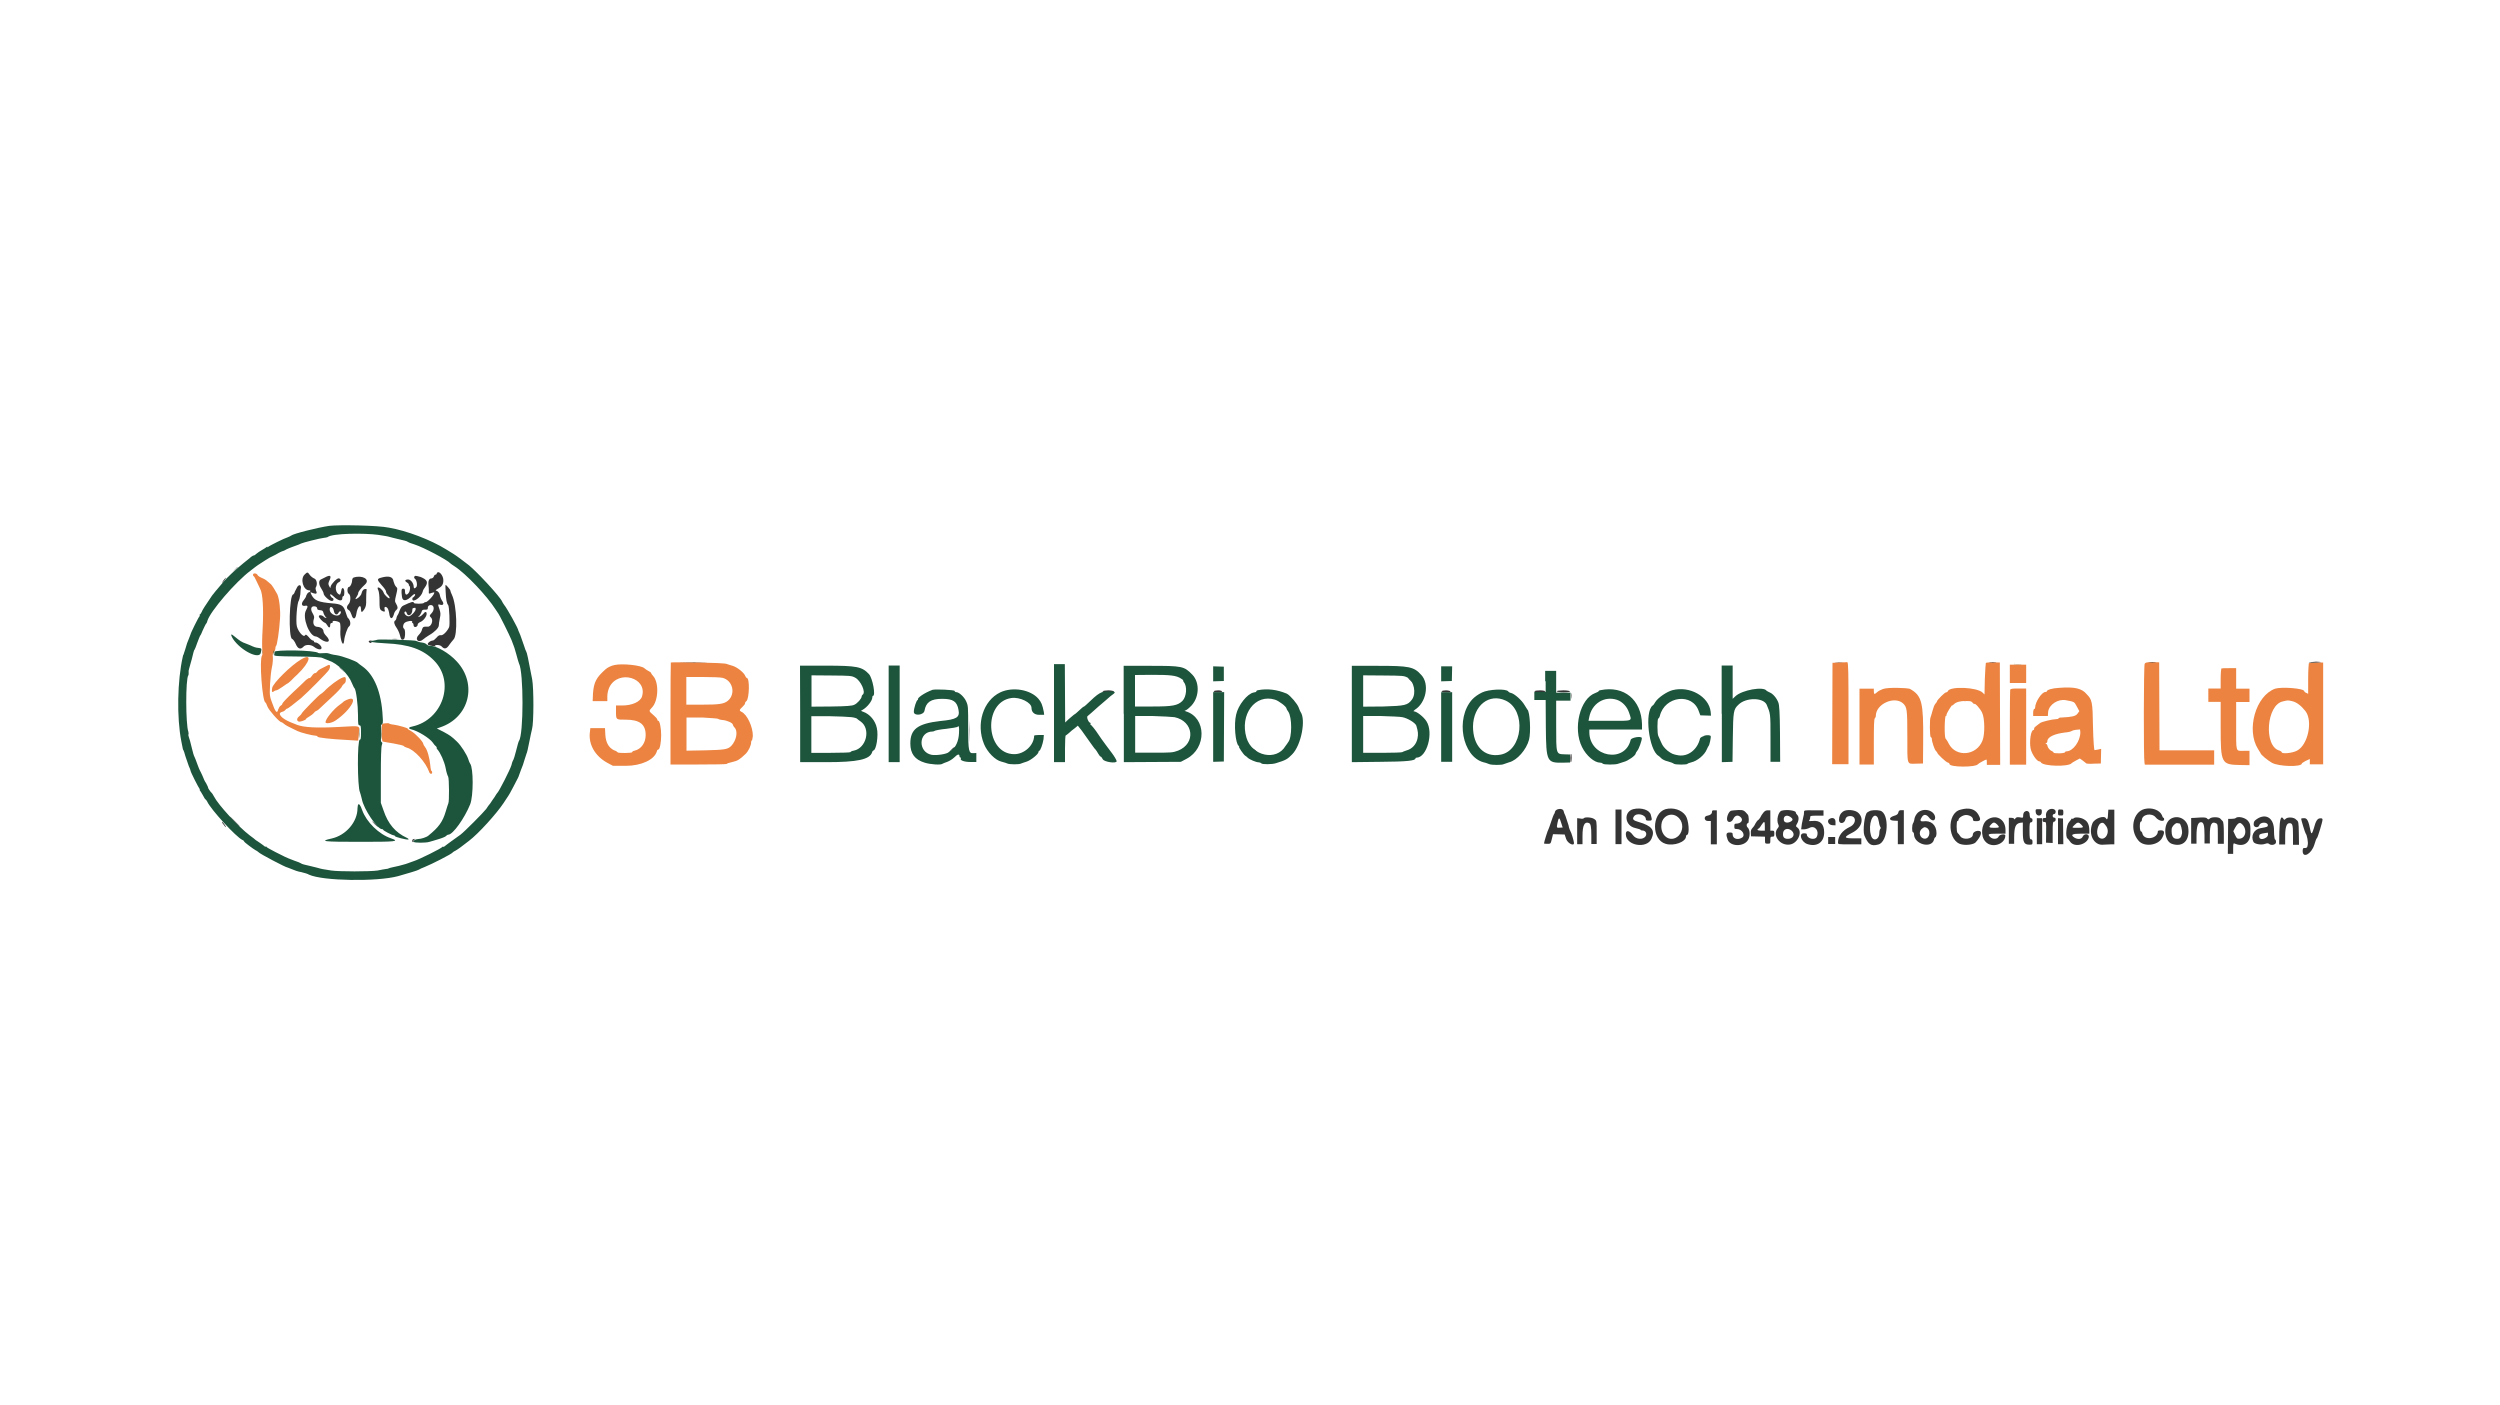 <?xml version="1.0" encoding="utf-8"?>
<!-- Generator: Adobe Illustrator 25.2.3, SVG Export Plug-In . SVG Version: 6.00 Build 0)  -->
<svg version="1.1" id="Layer_1" xmlns="http://www.w3.org/2000/svg" xmlns:xlink="http://www.w3.org/1999/xlink" x="0px" y="0px"
	 viewBox="0 0 1500 843" style="enable-background:new 0 0 1500 843;" xml:space="preserve">
<style type="text/css">
	.st0{fill-rule:evenodd;clip-rule:evenodd;fill:#EC8340;}
	.st1{fill-rule:evenodd;clip-rule:evenodd;fill:#343434;}
	.st2{fill-rule:evenodd;clip-rule:evenodd;fill:#1C543C;}
	.st3{fill-rule:evenodd;clip-rule:evenodd;fill:#24543C;}
	.st4{fill-rule:evenodd;clip-rule:evenodd;fill:#846C3C;}
</style>
<g id="svgg">
	<path id="path0" class="st0" d="M151.8,344.8c0,0.4,0.1,0.9,0.4,0.9c0.2,0,1.1,1.5,1.8,3.2c0.9,1.7,1.7,3.7,2.1,4.4
		c1.6,2.8,2.1,12.2,1.5,23.7c-0.4,5.9-0.4,11.7-0.2,13.1c0.2,1.6,0.1,2.7-0.2,3.3c-1.7,2,0.2,28.1,2.1,28.1c0.1,0,0.7,1,1.1,2.3
		c0.7,2.1,7.2,9.5,8.4,9.5c0.2,0,1,0.4,1.6,1c1,0.9,2.8,1.8,8,4.3c2,1,9.3,2.8,10.9,2.8c0.6,0,1.2,0.2,1.2,0.6c0.1,0.6,8,1.5,18,2
		l6.4,0.4l0.4-4.2c0.4-5.3,1.8-4.7-12.4-4c-13,0.7-20.6,0.2-24.4-1.2c-1-0.4-2.9-1.2-4.3-1.7c-5.5-2.3-8.1-5.4-4.9-6.2
		c1-0.2,1.8-0.9,2-1.2s0.6-0.7,0.9-0.7c0.6,0,3.8-2.6,8.3-6.2c3.8-3.3,16-15.5,16.9-17.1c1.1-2,0.7-3.5-0.6-2.8
		c-4.3,2.1-5.9,2.9-6.4,3.8c-0.4,0.6-1,1-1.5,1c-0.4,0-1.2,0.7-1.8,1.7c-0.7,0.9-1.2,1.5-1.5,1.2c-0.1-0.1-1,0.4-2,1.2
		c-0.9,0.9-4.4,4.3-8,7.6c-3.5,3.3-6.2,6.2-6.2,6.6s-0.4,0.9-1,1.2s-1.1,1.5-1.5,2.3c-0.6,2.8-1.7,1.6-3.7-4.2
		c-0.4-1.2-0.9-2.4-0.9-2.6c0-0.1-0.1-0.6-0.2-1c-0.6-1.5,0.1-13,1-17.3c0.6-2.4,0.7-5.3,0.6-6.4c-0.2-1.6-0.1-2.4,0.6-2.9
		c0.4-0.4,0.9-1.5,0.9-2.1c0-0.7,0.2-1.5,0.4-1.6c0.6-0.1,2-9.3,2.4-16.3c0.4-5-0.4-12-1.6-14.7c-0.9-1.8-3.2-5.5-3.8-6
		c-0.2-0.1-1.1-1-2-1.7c-0.7-0.7-2.1-1.6-3.2-2c-1-0.4-2.1-1-2.6-1.5C154,343.6,151.8,343.8,151.8,344.8 M180.6,395.7
		c-5.9,3.4-16.9,14.3-17.3,17.1c-0.4,2.3,0,2.9,1,2c0.2-0.2,1-0.6,1.5-0.6c0.5,0,2.1-1,3.7-2.1c1.6-1.1,2.9-2.1,3.2-2.1
		c0.1,0,1.1-0.9,2-1.7c0.9-1,2.6-2.6,3.8-3.7C186.2,397.2,187.6,391.4,180.6,395.7 M402.5,397.5c-0.1,0.1-0.2,14-0.2,30.7v30.5h16.9
		c9.3,0,16.9-0.1,16.9-0.4c0-0.2,1.5-0.7,3.3-1.1c3.3-0.7,4.5-1.6,8-4.9c1.7-1.7,3.3-5,3.3-7.1c0-0.4,0.1-0.9,0.4-0.9
		c0.2,0,0.4-1.2,0.6-2.7c0.1-5.4-3.5-13.2-7-14.6c-1.2-0.6-1.1-1.2,0.7-2.8c0.9-0.9,1.6-1.7,1.6-2.1s0.2-1,0.9-1.5
		c1.7-1.7,2-13.8,0.2-13.8c-0.2,0-0.6-0.6-0.9-1.1c-0.6-2-4.9-5.4-7.6-6.2c-1.5-0.4-2.9-0.9-3.5-1.1
		C434.8,397.5,403,397.2,402.5,397.5 M1103.5,397.5l-4,0.2l-0.1,30.4l-0.1,30.4h4.9h4.9V428c0-24-0.1-30.5-0.7-30.7
		C1107.7,397.4,1105.5,397.4,1103.5,397.5 M1191.5,397.8c-0.1,0.2-0.4,4.7-0.6,9.7l-0.2,9.2l-1.1-1.1c-3.3-3.3-19.7-4-20.9-0.9
		c-0.1,0.4-0.6,0.7-1,0.7c-0.9,0-5.5,4.7-5.5,5.4c0,0.2-0.4,0.9-1,1.5c-0.6,0.6-1.2,2.4-1.7,4.2c-0.4,1.7-1,3.4-1.1,3.7
		c-0.7,0.7-0.6,12.1,0.1,12.1c0.2,0,0.6,0.4,0.6,1c0,1.7,1.6,6.4,2.4,7.2c0.4,0.4,0.9,1,0.9,1.2c0,0.7,5,5.4,6.2,5.8
		c0.7,0.1,1.1,0.6,1.1,0.9c0,2,15.7,2.1,17.1,0.1c0.2-0.4,4.5-2.8,5.1-2.8c0.1,0,0.2,0.7,0.2,1.6v1.6h4h4l-0.1-30.7l-0.1-30.7
		l-4-0.1C1193.7,397.4,1191.6,397.5,1191.5,397.8 M1286.8,398.3c-0.6,1-0.7,57.4-0.1,59.4l0.2,1.1h20.8h20.8v-4.3v-4.3h-16.4h-16.4
		l-0.1-26.4l-0.1-26.4l-4.3-0.1C1288,397.3,1287.2,397.5,1286.8,398.3 M1385.3,398c-0.1,0.1-0.4,4.4-0.4,9.4v8.9l-1.2-0.6
		c-0.7-0.2-1.2-0.9-1.2-1c0-1.7-13.5-2.7-17.4-1.5c-11.7,4.2-17.5,24.7-10.3,36.2c0.7,1.1,1.5,2.3,1.5,2.4c0,0.9,4.4,4.5,6.9,5.9
		c4.2,2.3,17.9,2.6,17.9,0.4c0-0.2,1.1-0.9,2.4-1.6l2.4-1.1v1.6v1.6h4h4v-30.5v-30.6h-4C1387.5,397.5,1385.6,397.7,1385.3,398
		 M368.8,399c-2.1,0.4-4.3,1.5-5.5,2.6c-5.5,4.9-7,7.7-7.5,14.4l-0.2,4.7h4.4h4.4v-2.8c0-1.8,0.4-3.7,1.2-5.5
		c5.3-10.9,23.1-5.8,19.6,5.5c-1,3.2-6,5.4-11.9,5.4h-3.7v3.4c0,5.3-0.1,5.1,5.8,5.1c8.3,0,12,2.7,12,9.2c0,4.7-2.6,8.4-6.6,9.4
		c-0.9,0.1-1.5,0.6-1.5,0.9c0,0.6-8.4,0.7-8.7,0.1c-0.1-0.2-1-0.9-2.1-1.2c-3.2-1.5-5-4.5-5.3-9.3l-0.2-4h-4.4h-4.4l-0.2,1.8
		c-1.2,7.6,2.8,14.8,10.4,19l3.4,1.8h7.6c9.4,0,17.3-3.7,18.7-8.7c0.1-0.7,0.6-1.1,0.9-1.1c0.9,0,1.7-4.4,1.7-8.6s-0.9-8.6-1.7-8.6
		c-0.2,0-0.6-0.2-0.6-0.7s-1.1-1.7-2.4-2.8c-2.8-2.4-2.8-2.4-0.9-4.4c4-4,4.4-15.2,0.7-19.1c-0.7-0.7-1.2-1.6-1.2-1.8
		s-0.7-0.7-1.5-1.1c-0.9-0.4-1.8-1.1-2.4-1.6C384.8,399.1,373.3,398,368.8,399 M1205.9,404.3v5.5h4.9h4.9v-5.5v-5.5h-4.9h-4.9V404.3
		 M1332.8,401.1c-0.1,0.1-0.4,2.9-0.4,6.1v5.9h-3.7h-3.7v4v4h3.7h3.7v15.5c0,21.2,0.4,22.2,11.4,22.4l5.9,0.1v-4.3v-4.3h-3.7
		c-4.7,0-4.3,1.1-4.3-15.5v-13.8h4h4v-4v-4h-4h-4v-6.1v-6.2h-4.2C1335,400.8,1333.1,401,1332.8,401.1 M205.2,406.7
		c-2.4,1-7.5,4.7-10.6,8c-1,1-2,1.7-2.1,1.7c-0.6,0-11.5,11.1-11.5,11.7c0,0.2-0.6,1-1.5,1.7c-1.6,1.2-1.6,2.8-0.1,3.2
		c1,0.1,4.2-1,4.2-1.6c0-0.2,0.9-0.9,2-1.5c1.1-0.6,2.3-1.6,2.7-2.1c0.4-0.6,1-1.1,1.2-1.1s1.5-0.7,2.3-1.6c0.9-0.9,4.3-4,7.5-7
		c3.2-2.9,5.8-5.8,5.8-6.1s0.6-1,1.2-1.6c1-0.6,1.2-1.5,1.2-2.4C207.6,406.1,207,405.9,205.2,406.7 M433.5,406.7
		c6.1,1.5,8.1,9.5,3.3,13.7c-2.4,2-5.3,2.4-15.7,2.4h-9.3v-8.3v-8.3h9.8C427.2,406.2,432.4,406.4,433.5,406.7 M1235.6,412.7
		c-4.2,0.2-7.5,1.2-7.5,2.1c0,0.2-0.4,0.4-0.9,0.4c-2.1,0-6.1,6-6.1,9.3c0,0.4-0.2,0.9-0.6,0.9c-0.2,0-0.6,1-0.6,2.1v2.1h4.4h4.4
		l0.2-2.6c0.6-4.3,5.9-7.7,10.5-6.9c5.4,1,5.1,0.9,6.7,3.8l1.5,2.8l-1.1,1.5c-1.1,1.5-3.2,2-9.4,2.3c-1.1,0-2,0.2-2,0.6
		c0,0.2-0.6,0.4-1.5,0.4c-2.1,0-8.7,1.6-9.5,2.3c-0.4,0.2-1.2,1-2.1,1.6c-0.9,0.6-1.5,1.2-1.5,1.7c0,0.4-0.1,0.9-0.4,0.9
		c-1.6,0-2.6,7-1.7,11.3c0.6,2.9,3.7,7.5,5.1,7.5c0.4,0,0.9,0.2,1.1,0.7c1.5,2.3,16.6,2.7,18.4,0.4c0.1-0.1,1.2-0.9,2.6-1.6l2.3-1.2
		l1.7,1.2c1,0.7,1.8,1.5,2.1,1.7c0.1,0.2,2.3,0.4,4.5,0.2l4.3-0.1l0.1-4.4l0.1-4.4l-1.7,0.4c-1,0.1-2,0.4-2.3,0.4
		c-0.2,0-0.7-5-0.9-13.8c-0.2-15.5-0.6-16.5-3.8-19.8C1249.1,413,1244.7,412,1235.6,412.7 M1129.8,413.4c-1.2,0.4-2.7,1.2-3.4,1.8
		c-1.7,1.6-2.1,1.5-2.1-0.4v-1.6h-4.3h-4.3v22.9v22.6h4.3h4.3V445c0-8.6,0.1-13.8,0.6-14c0.2-0.1,0.6-0.9,0.6-1.5
		c0-7.1,11.1-12.1,16.3-7.5c2.4,2.3,2.6,3.5,2.6,19.7c0,17.9-0.4,16.6,5.1,16.5l4.3-0.1l0.1-13.5c0.2-23.3-0.7-27.2-8-31.3
		C1143.9,412.7,1132.8,412.3,1129.8,413.4 M1206.1,413.9c-0.1,0.4-0.2,10.6-0.2,22.9v22h4.9h4.9V436v-22.9h-4.5
		C1207.5,413.1,1206.4,413.2,1206.1,413.9 M208.1,419.9c-1,0.4-2,1-2.1,1.2s-1.1,1-2.1,1.7c-3.7,2.6-8.6,8.6-8.6,10.5
		c0,1.2,3.8,0.6,6.2-1.1C210.8,425.8,215.7,416.6,208.1,419.9 M1181.8,420.7c0.6,0,1.5,0.4,1.8,1c0.6,0.6,1,0.9,1,0.7
		c0.2-0.9,3.7,2.9,4.7,5.3c1.6,3.3,1.7,13,0.2,16.6c-3.5,9.2-16,10.3-20.3,1.8c-0.7-1.5-1.6-2.7-1.8-2.9c-0.9-0.6-0.7-13.5,0.1-13.7
		c0.4-0.1,0.6-0.4,0.4-0.6c-0.1-0.2,0.6-1.7,1.6-3.3s1.8-2.7,1.8-2.4s0.4-0.1,1.1-0.7c1.1-1.2,4.2-2.1,6.7-1.8
		C1180.1,420.5,1181.2,420.7,1181.8,420.7 M1375.3,420.7c2.7,0.6,5.4,2.7,8,6c4.5,5.9,1.5,20.3-5.1,23.7c-2.8,1.5-9.2,2.1-9.2,0.9
		c0-0.2-0.6-0.7-1.2-0.9c-9.8-2.4-8-27.8,2.1-29.6C1372.7,420.1,1372.7,420.1,1375.3,420.7 M430.9,431.3c0.1,0.2,1.2,0.6,2.6,0.7
		c2.7,0.2,6.2,1.8,6.2,2.8c0,0.2,0.4,1.1,1.1,1.8c2.1,2.3,1,7.7-2,10.9c-2.1,2.1-3.8,2.4-15.5,2.7l-11.4,0.2v-9.7v-10.2h9.4
		C426.4,430.8,430.7,431.1,430.9,431.3 M229.4,434.4c-0.7,0.7-0.4,10.4,0.2,10.5c0.4,0.1,3.3,0.7,6.6,1.2c3.3,0.6,6,1.2,6.1,1.6
		c0.1,0.2,1,0.7,1.8,0.9c4.5,1.1,11.4,8.7,13.5,14.8c0.4,1.1,1.7,1.2,1.7,0.1c0-0.4-0.1-0.9-0.4-0.9c-0.2,0-0.6-1.6-0.7-3.3
		c-0.4-4.4-1.8-9.5-3.2-11.1c-0.6-0.7-1-1.6-1-1.8c0-1.2-4.5-6.1-7.1-7.6c-1.5-0.9-2.6-1.5-2.3-1.6c1.1-0.1-5.8-2.1-8.3-2.4
		c-1.6-0.1-2.9-0.6-3.2-0.9C233.2,433.9,229.8,433.9,229.4,434.4 M1248.2,439.4c0,5.3-4.4,11.4-8.3,11.4c-0.4,0-0.9,0.2-0.9,0.6
		c0,0.2-1.6,0.6-3.4,0.6s-3.4-0.1-3.4-0.4c0-0.2-0.7-0.9-1.6-1.2c-0.9-0.6-1.7-1.6-2-2.4c-0.1-0.9-0.6-1.7-1-1.8
		c-0.4-0.2-0.4-0.4,0.1-0.4c0.4,0,0.7-0.4,0.7-1c0-2.6,4.2-4.5,10.6-5.3c1.8-0.1,3.7-0.6,4-0.9c0.2-0.2,1.5-0.6,2.4-0.7
		c1-0.1,2-0.2,2.3-0.2C1248,437.3,1248.2,438.2,1248.2,439.4"/>
	<path id="path1" class="st1" d="M192.6,321.9c-0.6,0.4-0.4,0.4,0.9,0.1c2-0.4,2.4-0.7,1-0.7C193.8,321.4,193.1,321.7,192.6,321.9
		 M140.8,341.9l-1.6,1.7l1.7-1.6c1-0.9,1.7-1.7,1.7-1.7C142.6,339.9,142.3,340.4,140.8,341.9 M182.7,344.8c-2.7,2.7-0.7,9.4,2.8,9.4
		c1.1,0,0.9,0.9-0.2,1.2c-0.6,0.1-1.1,1-1.5,1.8c-0.1,0.9-0.9,2.1-1.5,2.8c-1.7,2-1.5,3.8,0.6,3.5c1.8-0.4,2.1,0.2,0.7,2.7
		c-2.4,4.2,2,15.7,6,15.7c0.4,0,1.7,0.7,2.8,1.6c4.2,2.9,6.7,1.5,3.3-2c-0.9-0.9-1.6-2.1-1.6-2.6c0-1.5-1.6-2.7-3.7-2.8
		s-2.9-2.1-2.1-4.7c0.4-1.1,0.2-1.8-0.7-3.4c-1.6-2.6-0.9-4.5,1.2-4.2c0.9,0.1,1.5,0.6,1.5,1.2c0,0.7,0.4,1,1.7,1.1
		c1.5,0.1,1.8,0.4,2.1,1.7c0.2,0.9,0.9,1.8,1.2,2.3c0.6,0.4,0.7,0.7,0.4,0.7s-1-0.2-1.6-0.9c-1.2-1-2.8-1-2.8-0.1s2.4,3.4,3.5,3.8
		c0.6,0.1,1.1,0.9,1.5,1.5c0.9,1.7,1.8,1.8,1.8,0.2c0-0.9,0.2-1.5,0.9-1.5c0.4,0,0.7-0.2,0.6-0.7c-0.4-1.1,3.8-0.4,4.4,0.7
		c0.2,0.6,0.4,2.8,0.2,5.1c-0.2,5,1.8,10.2,2.3,5.5c0.2-2.8,2-7.8,2.8-8.4c1.5-1,1-4-0.7-5.4c-0.1-0.1-0.7-1.7-1.2-3.3
		c-1.2-4-2.6-4.9-8.3-5.3c-8-0.7-10.4-1.7-12.1-4.9c-1-2-1-2,0.9-1.2c2,0.7,2.6,0.2,1.7-1.5c-0.2-0.7-0.4-1.6-0.1-2
		c1.1-1.7,0.6-4.7-0.9-5.3c-0.7-0.2-2-1.2-2.7-2.1C184.6,343.1,184.4,343.1,182.7,344.8 M262,344.2c-0.1,0.4-0.4,0.7-0.7,0.6
		c-0.2-0.1-0.7,0.2-1,1.1c-0.2,0.7-1,1.2-1.7,1.2c-1.2,0-1.8,1.7-1.5,4.2c0.2,1.1,0.2,2.6,0.2,3.4c-0.1,1.7-0.1,1.7,1.8,1
		c0.7-0.2,1.5-0.4,1.5-0.2c0,1.5-4.3,6-5.3,5.8c-0.2-0.1-0.7,0.1-0.9,0.4c-0.4,0.7-6.1,0.7-6.1,0c0-1-1.7-0.6-6.4,1.7
		c-0.9,0.4-1.6,1.6-2.1,2.9c-0.4,1.2-1,2.6-1.2,2.7c-0.1,0.1-0.6,1-0.7,1.7c-0.1,0.9-0.6,1.6-0.9,1.7c-0.9,0.6-0.4,2.4,0.9,4.2
		c0.7,1,1.6,2.8,2,4.3c0.7,2.8,1,3.3,2.3,2.7c1-0.4,1.2-5.9,0.2-6.4c-0.9-0.6-0.6-2.7,0.4-3.5c1.2-1.1,5-1.6,4.5-0.6
		c-0.1,0.4,0,0.7,0.2,0.7c0.2,0,0.6,0.4,0.6,1s0.2,1.1,0.4,1.2c0.9,0.6,2.1-0.2,2.1-1.2c0-0.6,0.7-1.2,1.6-1.6
		c1.8-0.7,3.8-3.3,3.8-4.9c0-1.5-1-1.5-2.1,0.1c-0.6,0.7-1.6,1.5-2.3,1.6c-1.1,0.2-1.1,0.2-0.2-0.4c0.6-0.4,1.1-1.5,1.5-2.3
		c0.2-1.2,0.7-1.6,2.1-1.5c1.5,0,1.7-0.1,1.7-1.1c0-0.9,0.4-1.2,1.1-1.6c2.7-0.7,3.3,2.7,1,5c-1.2,1.2-1.2,1.5-0.2,2.4
		c1.7,1.7,0.1,5.8-2.1,5.5c-2.4-0.1-2.8,0.1-3.3,1.7c-0.1,1-1.1,2.4-2,3.3c-2.6,2.6-0.1,5.1,2.6,2.7c0.6-0.6,2.3-1.7,3.7-2.6
		c3.2-1.8,5.8-4.4,5.8-5.9c0-0.6,0.2-2.4,0.6-4.2c0.6-2.6,0.4-3.4-0.2-5.4c-1.1-3.2-1.1-3.2,0.7-2.7c1.8,0.4,2.1-0.9,0.7-2.7
		c-0.4-0.6-1-2-1.2-3.2c-0.2-1.2-1-2.1-1.7-2.4c-1.1-0.4-1.1-0.4,0.1-1.1c2.8-1.5,3.7-2.7,3.7-5.3
		C266.1,345.2,262.9,341.6,262,344.2 M194.9,346.5c-0.9,0.4-2,1-2.4,1.2c-1.5,0.7-1.2,3.2,0.2,5.3c0.7,1.1,1.5,2.6,1.5,3.2
		c0,1.2,3.4,4.4,4.9,4.4c0.6,0,1-0.4,1-0.9c0-0.4-0.2-0.9-0.6-0.9c-0.2,0-0.7-0.4-1.1-1.1c-0.9-1.5,0.1-1.5,1.7,0.1
		c2.7,2.7,5.3,3.3,5.3,1.1c0-0.7,0.2-1.2,0.6-1.2s0.6-1.1,0.6-2.4c0-2.7-1.5-3.4-1.8-1c-0.6,2.8-0.7,2.8-1.8,2.1c-2.1-1.5-2-6,0.2-7
		c1.5-0.7,1.5-2.1,0.1-2.4c-1.1-0.2-4.5,3.3-4.9,4.9c-0.1,1.2-0.2,1.1-0.9-0.2c-0.6-1.2-0.6-1.7,0.1-3.3
		C199.1,345.3,198.2,344.7,194.9,346.5 M248.5,346.1c-0.1,0.2,0,0.9,0.4,1.1c1.1,0.7,1.7,4,0.9,5c-0.9,1.1-1.6,1-1.6-0.2
		c0-2-1.7-4.3-3.3-4.3c-2,0-2.3,0.9-0.7,1.8c0.7,0.4,1.2,1.1,1.1,1.2c-0.1,0.2,0,0.6,0.2,0.7c0.9,0.6,0.6,3.3-0.4,4.5
		c-1.2,1.5-2.1,1-2.1-1.1c0-1.2-0.2-1.6-1.1-1.6c-1.1,0-1.2,1.1-0.7,5c0.4,2.8,2.8,2.6,6.2-0.9c1.2-1.2,2.1-1.1,1.5,0.1
		c-0.4,0.6-0.9,1.1-1.1,1.1c-0.2,0-0.4,0.4-0.4,0.9c0,2.7,5.4-1.1,6.2-4.3c0.1-0.9,0.9-2.1,1.5-2.9c2-2.9,1.2-4.4-2.7-6
		C249.2,345.3,249.1,345.3,248.5,346.1 M212.3,346.5c-0.6,0.1-1,0.9-1,1.6c0,1.7-1.1,4-1.8,4c-1.2,0-1.5,3.4-0.1,4.3
		c1.1,0.7,1.1,4.4-0.1,5.9c-1.5,1.6-1.5,2.9,0,3.8c0.6,0.2,1.2,1.6,1.6,2.7c0.9,3.2,2.4,2.9,2.9-0.4c0.6-4.3,2.8-6.6,2.8-2.8
		c0,2.1,0.7,2,2.1-0.2c0.9-1.6,1.1-2.6,1-5.8c0-2.1,0.1-4.4,0.2-5.1c0.2-1,0.2-1.1-0.6-1.1c-1.2,0-2,0.9-2.4,2.7
		c-0.1,0.7-1,1.8-2,2.6c-1.7,1.2-2.1,1-0.9-0.7c0.4-0.6,0.9-1.5,0.9-2c0-1,1.5-2.9,4.3-5.5C222.2,347.5,217.2,344.9,212.3,346.5
		 M228.7,346.6c-2.6,0.7-2.6,1.2,0.2,4.4c1.5,1.6,2.7,3.3,2.7,3.8c0,0.6,0.4,1.5,1.1,2.1c0.6,0.6,1.1,1.5,1.1,1.8
		c0,1.2-3.2-1.6-3.7-3.3c-0.6-1.6-2.8-3.4-3.5-2.8c-0.1,0.1,0,0.9,0.4,1.6c0.4,0.9,0.7,3.2,0.7,6.2c0,4.3,0.1,5.1,1,5.8
		c1.6,1.1,2.6,1,2.1-0.2c-0.4-1.6,0.1-2.3,1.2-1.6c0.7,0.4,1.1,1.5,1.5,3.4c0.4,3.7,1.8,4.2,2.8,0.9c0.2-1.1,1-2.4,1.5-2.7
		c1-0.9,1-1.8-0.1-3.7c-0.9-1.5-0.9-1.7,0-5.4c0.9-3.8,0.9-4-0.1-4.9c-0.6-0.6-1.2-2-1.5-3.2C235.8,346,233.2,345.3,228.7,346.6
		 M134.1,348.2c-0.6,0.9-1,1.6-0.9,1.6s0.9-0.7,1.5-1.6c0.6-0.9,1-1.6,0.9-1.6C135.4,346.6,134.7,347.4,134.1,348.2 M140.8,350.1
		l-2.7,2.8l2.8-2.7c1.6-1.5,2.8-2.7,2.8-2.8C143.6,346.9,143.3,347.4,140.8,350.1 M178.4,352.1c-0.4,0.7-1.1,2-1.5,2.9
		c-0.2,1-0.9,1.7-1,1.7c-2.3,0-2.9,25.6-0.7,26.6c0.6,0.2,1.7,1.7,2.3,3.2c1.2,2.8,2.8,3.4,4.5,1.6c1.2-1.5,4.5-1.5,6.4,0
		c2,1.6,4.2,2,4.5,0.9c0.4-1.1-2.1-3.5-3.5-3.5c-0.6,0-1-0.2-1-0.6c0-0.2-0.2-0.6-0.7-0.6c-0.4,0-1.6-0.9-2.4-2
		c-1.5-1.6-1.8-1.8-2.3-1.1c-0.9,1.5-4.2-2.4-4.9-5.5c-0.7-2.9,0.1-14,1.2-15.3c0.2-0.4,0.7-2.1,0.9-3.8c0.1-1.7,0.2-3.5,0.4-4.2
		C180.5,350.8,179.4,350.7,178.4,352.1 M267.4,355.3c0.2,4.7,0.7,6.9,1.5,7.7c0.7,0.9,1.1,11.7,0.6,13.2c-1,2.4-3.7,5.3-5,4.9
		c-0.7-0.1-1.6,0.2-2.6,1.5c-0.9,0.9-1.7,1.7-2.1,1.7c-1.6,0-4,2-2.9,2.6c1.5,0.7,5.5,1.2,4.4,0.7c-0.6-0.4-0.2-0.6,1.1-0.6
		c1.2,0,2.3,0.4,2.8,1.1c1.5,1.6,2.9,1.1,4.3-1.1c0.7-1,1.8-2.4,2.6-3.3c2.6-2.4,2-20.6-0.9-26.7c-0.6-1.2-1-2.4-1-2.7
		c0-0.6-2.6-3.4-2.8-3.4C267.2,350.9,267.2,352.9,267.4,355.3 M200.3,366.5c0.4,2.4,2,2.9,2.9,1c0.7-1.2,1.7-0.9,1.2,0.4
		c-1.1,2.9-6.6,1-6.6-2.3C197.8,363.3,199.9,364,200.3,366.5 M249.4,365.5c0,1.2-2.8,4.3-4.2,4.3c-1.7,0-3.4-2.3-2.1-2.9
		c0.2-0.1,0.7,0.1,0.9,0.9c0.7,2.6,3.4,1.1,3.4-1.8c0-1,0.2-1.2,1.1-1.2C249.1,364.4,249.4,364.7,249.4,365.5 M235.5,383.5
		c0.9,0.1,2,0.1,2.7,0c0.7-0.1,0-0.2-1.5-0.2C235.3,383.3,234.8,383.5,235.5,383.5 M221.3,384.7c-0.4,0.6,1.1,1.5,1.7,0.9
		c0.1-0.1,0-0.2-0.4-0.4c-0.4,0-0.2-0.2,0.2-0.4c1-0.4,1-0.4-0.1-0.4C222.2,384.2,221.5,384.4,221.3,384.7 M409.8,397.4
		c3.5,0.1,9.4,0.1,12.9,0c3.4-0.1,0.4-0.1-6.6-0.1C408.9,397.3,406,397.4,409.8,397.4 M1101.3,397.4c1.1,0.1,2.8,0.1,4,0
		c1.1-0.1,0.1-0.1-2-0.1S1100.3,397.3,1101.3,397.4 M1193.9,397.4c1,0.1,2.6,0.1,3.4,0c1-0.1,0.1-0.2-1.7-0.2
		C1193.8,397.2,1192.9,397.3,1193.9,397.4 M1289.4,397.4c1,0.1,2.7,0.1,3.7,0c1.1-0.1,0.2-0.2-1.7-0.2
		C1289.4,397.3,1288.5,397.3,1289.4,397.4 M1385.3,397.4c-0.1,0.2,1.1,0.2,2.8,0.2c5.3-0.2,5.9-0.4,1.6-0.6
		C1387.5,397.2,1385.6,397.3,1385.3,397.4 M203.7,400.4c0,0.1,0.9,0.9,1.7,1.7l1.7,1.6l-1.6-1.7C204.3,400.4,203.7,400,203.7,400.4
		 M845.4,407.5c0.4,0.4,1.1,1,1.6,1.5c0.6,0.7,0.7,0.6,0.1-0.4c-0.2-0.6-1-1.2-1.6-1.5C844.6,406.7,844.6,406.8,845.4,407.5
		 M661.5,414.8c-0.1,0.2,1.1,0.6,3.4,0.6c2.4,0,3.7-0.1,3.4-0.6c-0.1-0.2-1.7-0.6-3.4-0.6C663.4,414.3,661.9,414.4,661.5,414.8
		 M728.2,414.8c-0.1,0.2,0.7,0.6,2.4,0.6c1.5,0,2.7-0.2,2.7-0.6c0-0.2-1.1-0.6-2.4-0.6C729.5,414.3,728.4,414.4,728.2,414.8
		 M864.9,414.8c-0.1,0.2,0.9,0.6,2.7,0.6c1.8,0,2.8-0.1,2.7-0.6c-0.1-0.2-1.5-0.6-2.7-0.6S865.2,414.4,864.9,414.8 M920.6,414.8
		c-0.1,0.2,1,0.6,3.2,0.6c2,0,3.5-0.2,3.5-0.6c0-0.2-1.5-0.6-3.2-0.6S921,414.4,920.6,414.8 M934,414.8c0,0.2,1.7,0.6,4,0.6
		s4-0.2,4-0.6c0-0.2-1.7-0.6-4-0.6C935.6,414.3,934,414.4,934,414.8 M942.7,417.7c0,1.5,0.1,2,0.2,1.1c0.1-0.9,0.1-2,0-2.7
		C942.7,415.5,942.7,416.3,942.7,417.7 M313.9,421.5c0,1.7,0.1,2.4,0.2,1.5c0.1-1,0.1-2.4,0-3.3C314,419,313.9,419.7,313.9,421.5
		 M581.6,438c0,6.6,0.1,9.2,0.1,5.8c0.1-3.3,0.1-8.7,0-11.9C581.9,428.7,581.6,431.7,581.6,438 M571,449.6c-1,0.9-1.1,1.1-0.4,0.9
		c1-0.4,2.8-2.3,2.3-2.1C572.7,448.1,571.8,448.7,571,449.6 M751.5,449.3c0.7,0.9,2.7,2.1,2.7,1.8c0-0.1-0.7-0.7-1.7-1.5
		C751.4,448.8,751,448.7,751.5,449.3 M942.2,454.9c0,1.5,0.1,2.6,0.4,2.4c0.2-0.1,0.4-1.2,0.4-2.6c0-1.3-0.1-2.4-0.4-2.4
		C942.4,452.4,942.2,453.5,942.2,454.9 M979.9,485.5c-6,1.7-5,10,1.2,11.3c1.7,0.4,3.3,0.9,3.3,1.1c0,0.2,0.4,0.4,1,0.4
		c2,0,2.9,1.8,2,3.4c-1.6,2.4-5.9,2-7.7-0.7c-2-2.8-4.3-3.2-4.2-0.4c0.1,6.9,12.7,8.9,15.4,2.6c2.3-5.1,0.2-7.7-7.7-10
		c-3.3-0.9-4-1.7-2.8-3.4c1.7-2.4,7.1-1,7.1,1.7c0,0.7,0.4,0.9,1.8,0.9c2,0,2.1-0.2,1.2-3.4C989.9,486,984.8,484.3,979.9,485.5
		 M999.3,485.5c-8.4,2.6-8.4,18.4,0.1,20.8c5,1.5,12.2-1.2,12.2-4.5c0-0.4,0.2-0.7,0.7-0.9c1.6-0.6,0.9-8.9-0.9-11.5
		C1009,485.9,1004,484.3,999.3,485.5 M1176.3,485.8c-8.6,2.1-7.7,19.6,1,20.9c2.9,0.6,6.9-0.1,8-1.2c3.5-3.8,4.4-7,1.7-7
		c-1.8,0-3.3,1-3.3,2.3c0,2.6-5.8,3.4-7.5,1c-0.6-0.9-1.2-1.7-1.7-2.1c-0.7-0.9-0.7-7.1,0-7.1c0.2,0,0.6-0.2,0.6-0.7
		c0-1.2,2.7-2.9,4.5-2.9c2.1,0,4.2,1.2,4.2,2.7c0,0.9,0.4,1,2.1,1c2.6,0,2.8-1.1,0.9-4.3C1184.8,485.3,1181.3,484.4,1176.3,485.8
		 M1286.7,485.4c-7,1.8-9.2,12.7-3.5,19.1c3.3,3.8,11.5,2.8,14-1.6c1.8-3.4,1.6-4.7-0.7-4.7c-1,0-1.8,0.2-1.8,0.6
		c0,4.5-8.3,5.8-9.3,1.2c-0.1-0.7-0.6-1.2-0.9-1.2c-0.2,0-0.6-1.2-0.6-2.9s0.2-2.9,0.6-2.9c0.2,0,0.6-0.4,0.6-0.9
		c0-3.5,6-4.7,8.4-1.6c1.6,2,5,2.8,5,1.1c0-0.4-0.1-0.9-0.4-0.9s-0.7-0.7-1-1.7C1295.7,486,1291.1,484.3,1286.7,485.4 M933,487
		c-0.1,0.9-0.6,1.6-0.7,1.7c-0.1,0.1-0.9,2.1-1.6,4.3c-0.7,2.3-1.5,4.3-1.6,4.5c-0.4,0.4-2.7,7.8-2.7,8.6c0,0.1,0.9,0.2,2,0.2
		c2,0,2,0,2.7-2.9l0.7-2.9l3.5,0.1l3.5,0.1l0.9,2.7c0.9,2.6,4.7,4.5,4.7,2.4c0-1-1.7-6.7-2.1-7c-0.1-0.1-0.9-1.8-1.2-3.7
		c-0.6-1.8-1.5-4.4-1.8-5.5c-0.6-1.1-1.1-2.6-1.2-3.2C937.4,484.7,933.5,485.2,933,487 M969.3,496.1v10.4h1.8h1.8v-10.4v-10.4h-1.8
		h-1.8V496.1 M1221.4,487.2c0.2,2.8,3.7,2.9,3.7,0.1c0-1.8-0.1-1.8-1.8-1.8C1221.4,485.5,1221.3,485.5,1221.4,487.2 M1228.2,486.9
		c-0.6,0.9-0.7,1.8-0.6,2.7c0.2,1.1,0.1,1.2-0.9,1.2c-0.9,0-1.1,0.2-1.1,1.2c0,1,0.2,1.2,1.1,1.2c1,0,1.1,0.2,1,6.2l-0.1,6.2l2,0.1
		l2,0.1v-6.4c0-5.4,0.1-6.4,0.9-6.4c0.4,0,0.9-0.6,0.9-1.2c0-0.9-0.2-1.2-0.9-1.2c-0.4,0-0.9-0.4-0.9-1.1c0-0.6,0.4-1.1,0.9-1.1
		c0.6,0,0.9-0.6,0.9-1.6C1233.1,484.9,1229.5,484.7,1228.2,486.9 M1234.8,487.5c0,1.7,0.1,1.8,1.6,1.8c1.5,0,1.6-0.1,1.6-1.8
		c0-1.7-0.1-1.8-1.6-1.8C1235,485.5,1234.8,485.8,1234.8,487.5 M1264.8,488.6c0,2.7-0.6,3.7-1.2,2.4c-1.2-2-6.9,0.1-8.1,2.9
		c-2.8,6.7,0.9,13.7,6.7,12.9c1.2-0.1,3.4-0.2,4.4-0.2h2v-10.4v-10.4h-1.8h-1.8L1264.8,488.6 M1027.2,487.1c0,1.2-1,2-2.7,2.3
		c-2.4,0.2-2.1,3.2,0.2,3.2h1.8v7v7h1.8h1.8v-10.2v-10.2h-1.6C1027.6,486.1,1027.2,486.3,1027.2,487.1 M1038.8,486.4
		c-1.2,0.2-2.6,2.8-2.6,5c0,2.4,2.7,2.4,3.8-0.1c0.9-2,2.7-2.6,4.3-1.1c2,1.7,0.4,4-2.7,4c-0.9,0-1,0.4-1,1.6c0,1.5,0.1,1.6,1.5,1.6
		c3.3,0,5.5,4,2.9,5.3c-2.6,1.5-5.4,0.4-5.4-2c0-1-0.2-1.2-1.8-1.2c-2.1,0-2.4,1-1.2,4.3c1.5,4.2,9.7,4.4,12.2,0.2
		c1.5-2.3,1.2-6.2-0.2-7.5c-0.9-0.7-0.7-2.6,0.2-2.6c0.7,0,0.6-4.3-0.1-5.1c-2.3-2.7-2.6-2.8-5.5-2.8
		C1041.2,486.1,1039.3,486.3,1038.8,486.4 M1058.1,487.5c-0.6,0.7-1.5,2-1.8,2.8c-0.4,0.7-1.1,1.6-1.5,1.8s-1,1.1-1.6,2.1
		c-0.4,1-1.2,2.1-1.8,2.7c-0.7,0.7-1,1.6-0.9,2.9l0.1,2l4.2,0.1l4.2,0.1v2.1c0,2,0.1,2.1,1.6,2.1c1.6,0,1.6-0.1,1.6-2.1
		c0-2,0.1-2.1,1.2-2.1c1.1,0,1.2-0.2,1.2-1.8s-0.1-1.8-1.2-1.8h-1.2v-6.1v-6.1h-1.5C1059.7,486.1,1058.8,486.6,1058.1,487.5
		 M1069,486.4c-2.1,0.6-3.3,5.8-2,8.3c0.4,0.9,0.4,1.2-0.2,2c-3.8,4.3,1.1,11,7.2,10c4.7-0.7,7.8-7.7,4.4-10.2c-1-0.7-1-0.9-0.1-2.4
		c1.1-2,1.1-4,0.1-5.1c-0.4-0.4-0.9-1-0.9-1.5C1077.6,486.4,1072.4,485.5,1069,486.4 M1082.4,487.5c0,0.7-0.1,1.8-0.4,2.6
		c-0.2,0.7-0.6,2.6-0.9,4.3l-0.4,3.2h1.7c0.9,0,2.4-0.4,3.3-0.9c3.3-1.7,6.1,2,4.3,5.5c-1.1,2.1-5.9,1-5.9-1.5
		c0-0.6-0.6-0.7-1.8-0.7c-3.3,0-1.6,5.1,2,6.4c5.8,2,10.2-1,10.2-6.9c0-5.1-2.4-7.5-7.2-6.9c-1.7,0.1-2.3,0.1-1.8-0.2
		c0.2-0.2,0.6-1.1,0.6-1.8c0-1.1,0.1-1.2,4-1.2h4v-1.6v-1.6h-5.9C1082.4,486.1,1082.4,486.1,1082.4,487.5 M1105.7,487
		c-1.6,1.2-2.3,2.9-2.3,5c0,2.6,3.2,2.3,3.8-0.2c0.2-1.1,0.9-1.8,1.7-2c4.9-1.2,5.5,4.3,0.9,6.4c-4.3,2-7,5.4-7,9.3
		c0,1.1,0.1,1.1,7,1.1h7v-1.8v-1.8h-4.9c-5.5,0-5.8-0.7-0.9-3.2c5.9-2.8,7.7-8.3,4.2-11.9C1113.3,485.8,1107.7,485.4,1105.7,487
		 M1121.5,486.8c-0.6,0.2-1.1,0.7-1.2,0.7c-1.6,1.2-2.7,11-1.7,13.7c2.3,5.5,4,6.7,8.4,5.5c6-1.5,6.9-18.7,1.1-20.3
		C1126,485.9,1122.6,486,1121.5,486.8 M1139,487.5c-0.2,1-1,1.6-2.6,2c-3.2,1-3.2,2.8,0,2.9l2.3,0.1v7v7h1.8h1.8v-10.2v-10.2h-1.6
		C1139.7,486.1,1139.2,486.4,1139,487.5 M1150.7,487.6c-1,1-1.7,2.3-2,3.5c-0.1,1.1-0.6,2.6-0.9,2.9c-0.7,1.2-0.7,5.3,0,5.3
		c0.2,0,0.6,0.6,0.6,1.2c0,6.1,10.5,8.9,12,3.3c0.1-0.7,0.6-1.5,0.9-1.5c0.2,0,0.6-1.1,0.6-2.4c0-4.9-3.3-7.8-8-7.1
		c-1.8,0.2-2.1-0.7-0.7-2.7c1.1-1.7,2.7-1.5,4.2,0.4c1.7,2.3,3.7,2.3,3.7-0.1C1160.7,486.3,1154.4,484.3,1150.7,487.6 M1214.6,487.2
		c-0.4,0.4-0.7,1.2-0.7,2.1c0,1.5-0.1,1.5-2,1.1c-1.6-0.2-2.1-0.1-2.7,0.7c-0.4,0.6-0.7,0.7-0.7,0.2c0-0.2-0.7-0.6-1.6-0.6h-1.6v7.8
		v7.8h1.6h1.6v-4.2c0.1-6.1,0.9-7.8,3.5-8.4l1.7-0.2v5.5c0,6.4,0.7,7.8,4,7.8c1.7,0,1.8-0.1,1.8-1.6c0-1.1-0.2-1.6-0.9-1.6
		c-0.7,0-0.9-0.9-0.9-5.1c0-4.2,0.1-5.1,0.9-5.1c0.6,0,0.9-0.6,0.9-1.2c0-0.9-0.2-1.2-0.7-1.2c-0.6,0-0.9-0.7-1-2
		C1217.9,486.8,1216.1,485.9,1214.6,487.2 M1007.5,491c2.6,2.8,2.4,7.5-0.2,10.3c-5.1,5.1-12.1-0.2-10.2-8
		C998.6,488.6,1004.1,487.2,1007.5,491 M1074.3,490.2c1.6,1.1,1.6,2,0,2.8c-1.8,1-3.8,0.6-4-0.9
		C1069.9,489.6,1072,488.6,1074.3,490.2 M1126.4,490.2c0.4,0.4,0.7,1.8,1,3.2c0.1,1.2,0.6,2.6,0.9,2.9c0.2,0.4,0.2,0.7-0.1,1
		c-0.2,0.1-0.6,1.2-0.6,2.4c0,4.5-4.2,5.5-5.1,1.2C1120.8,494.6,1123.7,486.9,1126.4,490.2 M140.6,492.9c1.6,1.6,2.9,2.9,3.2,2.9
		c0.2,0-1-1.2-2.7-2.9c-1.6-1.6-2.9-2.9-3.2-2.9S139,491.2,140.6,492.9 M950.2,491c-0.1,0.2-1.1,0.4-2.1,0.1l-1.8-0.2v7.8v7.8h1.6
		h1.6v-4.9c0-6.4,1.2-8.8,3.8-7.8c1.1,0.4,1.5,2,1.5,7.6v5h1.6h1.6v-7c0-6.9,0-7-1.5-8C955,490.3,950.7,490.1,950.2,491
		 M1192.3,491.9c-3.5,2.4-4.2,9.8-1,13.1c3.7,4.2,11.9,1.6,11.9-3.7c0-1.2-3.4-0.7-4,0.6c-0.7,1.7-3.5,1.8-5,0.4
		c-1.8-1.8-1.5-2.1,4-2.1h5.1v-2.4C1203.2,491.4,1197.5,488.3,1192.3,491.9 M1244.2,491c-0.1,0.2-0.6,0.4-0.9,0.2
		c-0.2-0.1-0.4-0.1-0.4,0.1c0,0.2-0.7,1.1-1.5,2c-1.6,1.7-2.3,8.8-0.9,9.8c0.2,0.1,1,1,1.5,1.8c2.6,4,10.5,1.8,11.3-2.7
		c0.2-2-2.8-2.3-3.7-0.2c-0.7,1.6-2.9,1.8-4.9,0.6c-2.6-1.7-1.6-2.4,3.8-2.4h5.1v-2c0-3.2-1-5.3-2.9-6.4
		C1248.5,490.3,1244.8,490.1,1244.2,491 M1302.1,491.5c-4.4,3.2-3.7,13.1,1,14.8c6.7,2.3,11-2.1,9.8-10
		C1312,491.2,1306.4,488.6,1302.1,491.5 M1317,490.7l-2.3,0.1v7.7v7.7h1.6h1.6v-4.9c0-5.4,0.9-8,2.7-8c1.6,0,2.1,2,2.1,7.8v5h1.6
		h1.6V501c0-6.4,1.1-8.4,3.8-7c0.9,0.4,1,1.1,1,6.4v5.9h1.8h1.8v-6.4c0-4.4-0.2-6.7-0.7-7.2c-0.4-0.4-1-1.1-1.5-1.6
		c-1-1-5.1-1-6.2,0c-0.7,0.7-0.9,0.7-1.7,0C1323.8,490.4,1322.3,490.3,1317,490.7 M1341.3,490.9c-0.2,0.2-1.2,0.4-2.4,0.4h-2
		l-0.1,10.5l-0.1,10.5h1.6h1.6V509c0-2.8,0.1-3.3,1-2.8c5,2.1,8.9-0.2,9.3-5.4c0.2-5.9,0-6.7-1.8-8.7
		C1346.5,490.4,1342.6,489.6,1341.3,490.9 M1354.3,491.3c-1.8,1.2-2.1,1.7-2.1,3.4c0,1.8,2.8,2.3,3.4,0.4c0.6-2,5.1-2,5.1,0
		c0,1-0.4,1.1-4.4,1.8c-4,0.7-6,4.7-4.2,8.3c0.7,1.2,4.7,2,7,1.1c1.1-0.4,1.8-0.4,2.3,0c1.2,1.2,4.2,0.6,4.2-1
		c0-0.9-0.2-1.6-0.6-1.6c-0.2,0-0.6-2.1-0.6-5.1C1364.6,491.2,1359.9,487.7,1354.3,491.3 M1371.4,491.3c-0.7,0.7-1,0.7-1.2,0.2
		c-1.6-2.6-2.4-0.2-2.6,7.5l-0.1,7.7h1.8h1.8v-5.1c0-5.4,0.9-7.7,2.6-7.7c1.8,0,2.1,1.1,2.1,7.1v5.9h1.8h1.8l-0.1-7
		c-0.1-6.6-0.2-7.1-1.5-8C1376.5,490.2,1372.5,490.1,1371.4,491.3 M936.7,493.7l0.9,2.8l-1.6,0.1c-2.1,0.2-2.1,0.1-1.5-2.9
		C935.2,490.2,935.7,490.2,936.7,493.7 M1097.6,491.4c-1.6,1-0.6,3.5,1.7,3.7l2,0.1v-2.1C1101.3,490.9,1099.5,490.2,1097.6,491.4
		 M1222.1,498.7v7.8h1.6h1.6v-7.8v-7.8h-1.6h-1.6V498.7 M1234.8,498.7v7.8h1.6h1.6l-0.1-7.7l-0.1-7.7l-1.5-0.1l-1.5-0.1
		L1234.8,498.7 M1380.7,491.3c0,0.7,2.4,8.6,2.7,8.8c0.7,0.6,1.7,5.4,1.2,7c-0.2,1.6-0.7,1.8-2.3,1.7c-0.4,0-0.7,0.6-0.7,1.8
		c0,4.7,5.3,1.8,7-3.8c0.6-2,1.2-3.8,1.6-4c0.4-0.2,3.3-9.7,3.3-10.9c0-0.7-0.2-1-1.5-0.9c-1.6,0.1-2.6,1.7-3.7,6
		c-1,3.4-1.6,3.8-2,1.5c-1.2-6.1-2-7.6-3.8-7.6C1381.5,490.9,1380.7,491,1380.7,491.3 M224.8,494.5c1,1,2,1.8,2.1,1.8
		s-0.6-0.9-1.6-1.8c-1-1-2-1.8-2.1-1.8C223.1,492.6,223.7,493.5,224.8,494.5 M134.1,494.7c0.6,0.9,1.2,1.6,1.5,1.6
		c0.1,0-0.2-0.7-0.9-1.6c-0.6-0.9-1.2-1.6-1.5-1.6C133.1,493,133.3,493.9,134.1,494.7 M1058.9,495.7v2.7h-2.3
		c-1.1,0-2.1-0.2-2.1-0.6c0-0.2,0.2-0.6,0.6-0.6c0.2,0,1.1-1,1.7-2.1C1058.6,492.4,1058.9,492.6,1058.9,495.7 M1198.3,494.7
		c1.6,1.7,1.5,2-1.8,2c-3.2,0-3.5-0.4-1.8-2.1C1195.9,493.2,1196.8,493.2,1198.3,494.7 M1248.7,494.7c1.7,1.7,1.5,2-2.1,2
		c-3.7,0-3.7,0-1.8-1.8C1246.4,493.2,1247.3,493.2,1248.7,494.7 M1262.3,494c0.2,0.2,1,1,1.5,1.8c2.6,4-1.2,9.5-4.5,6.6
		c-2.1-2-0.7-8.7,2-8.7C1261.7,493.6,1262.1,493.9,1262.3,494 M1307.7,494.1c0.7,0,1.8,4.3,1.5,6c-0.4,2.3-1.2,3.2-2.9,3.2
		c-2.6,0-3.5-1.6-3.3-5.9c0.1-1.6,2.6-4,3.5-3.5C1306.9,494,1307.5,494.1,1307.7,494.1 M1344.6,494c3.8,2.7,3.3,8.7-0.7,9.2
		c-1.6,0.1-1.8,0-2.8-2.1l-1.1-2.4l1.1-2.1c1-1.8,2-2.8,2.7-2.8C1343.8,493.6,1344.3,493.9,1344.6,494 M1155.6,496.5
		c3.2,1.1,2.4,6.7-0.7,6.7c-2.9,0-4.2-4-1.7-6C1154.6,496.2,1154.5,496.2,1155.6,496.5 M1075,498.4c2.3,2.1,1,4.9-2.3,4.9
		c-2,0-2.9-0.9-2.9-2.6C1069.6,497.5,1072.5,496.3,1075,498.4 M1360.8,500.7c0,0.9-0.6,1.6-1.6,2.1c-2,1.1-3.7,0.7-3.7-1
		c0-1.2,0.4-1.5,3.7-2c0.7-0.1,1.5-0.2,1.5-0.2C1360.8,499.6,1360.8,500,1360.8,500.7 M1096.9,504.3v2.1h2.1h2.1v-2.1v-2.1h-2.1
		h-2.1V504.3 M248,503.5c-0.9,0.2-0.9,1.8-0.1,1.8c0.2,0,0.4-0.2,0.2-0.6c-0.1-0.2,0.1-0.7,0.6-1C249.7,503.3,249.1,503.2,248,503.5
		"/>
	<path id="path2" class="st2" d="M197.7,315.5c-7,1-21.7,4.7-23.1,5.9c-0.2,0.2-1.1,0.6-1.8,0.9c-2.1,0.6-11.5,5.3-12,5.9
		c-0.2,0.2-0.4,0.4-0.4,0c0-0.4-0.1-0.4-0.4,0c-0.2,0.2-1.5,1.1-2.8,1.8c-1.2,0.7-2.8,1.7-3.4,2.3c-0.6,0.6-1.2,1-1.6,1
		s-1.5,0.7-2.4,1.6c-1.1,0.9-2.7,2.1-3.5,2.8c-4.9,4-10,8.7-12.2,11.4c-4.5,5.3-5.9,6.9-6.9,8.3c-4,5.9-5.8,8.6-6.2,9.8
		c-0.4,0.9-0.9,1.5-1.1,1.5c-0.2,0-0.2,0.2-0.1,0.4c0.1,0.2,0.1,0.6-0.1,0.7c-0.4,0.1-5.4,10.2-5.4,10.9c0,0.1-0.4,1.2-1,2.6
		c-0.6,1.2-1.5,3.8-2,5.8c-0.6,1.8-1.1,3.5-1.2,3.7c-0.1,0.1-0.4,0.6-0.4,1.1c-3.3,14.4-3.7,36.7-0.9,50.9c0.4,2.3,0.9,4.3,0.9,4.5
		s0.2,0.7,0.4,0.9c0.1,0.1,0.7,1.8,1.2,3.7c0.6,1.8,1.5,4.5,2,5.8c0.6,1.2,1,2.4,1,2.6c0,0.9,5,10.6,5.5,11.1
		c0.2,0.2,0.4,0.4,0.1,0.4c-0.4,0-0.4,0.1,0,0.4c0.2,0.2,1.1,1.6,1.8,2.9c0.7,1.5,1.5,2.6,1.7,2.6c0.1,0,0.6,0.6,0.9,1.2
		c2.1,4.7,17.3,21.3,21.2,23.1c0.6,0.2,1,0.7,1,0.9c0,0.4,5.3,4.4,7.1,5.4c0.7,0.2,1.2,0.9,1.5,1c0.6,0.9,16.4,9.2,17.4,9.2
		c0.1,0,1.2,0.4,2.6,1c1.3,0.6,3.8,1.5,5.8,1.8c1.8,0.4,4,1.1,4.5,1.5c8.3,3.8,40.8,4.3,53.4,0.9c6-1.7,12.1-3.5,12.7-4
		c0.2-0.2,1.7-0.9,3.3-1.5c4-1.6,16.3-7.8,16.9-8.8c0.1-0.2,0.9-0.7,1.6-1c1.1-0.6,3.7-2.4,8.1-5.9c5.8-4.4,16.5-16.3,20.7-22.6
		c0.2-0.4,1.2-1.8,2.1-3.2c0.9-1.2,2.6-4.2,3.7-6.4c1.1-2.1,2.4-4.5,2.8-5.4c0.4-0.7,0.7-1.6,0.7-1.7c0-0.1,0.6-1.7,1.2-3.3
		c0.7-1.6,1.7-4.3,2.1-6c0.6-1.7,1.1-3.4,1.2-3.7c0.2-0.2,1-3.3,1.6-6.7c0.6-3.4,1.5-7,1.7-8c1.1-3.5,1.1-24.4,0.1-29.9
		c-2.4-12.7-3.2-16.2-3.5-16.5c-0.2-0.2-0.9-2.1-1.5-4c-0.6-1.8-1.6-4.5-2.1-6c-0.7-1.5-1.2-2.7-1.2-2.8c0-1.1-6.7-13.2-8.6-15.5
		c-0.4-0.6-1-1.5-1.1-1.8c-1-2.7-14.6-17.4-19.9-21.8c-3.3-2.6-7.6-5.8-9.4-6.9c-1-0.6-2.8-1.7-4.2-2.6
		c-9.5-5.9-23.9-11.3-34.4-13.1C226.8,315.2,203.6,314.8,197.7,315.5 M226.8,320.9c4.7,0.7,5.5,0.9,6.4,1.1c0.4,0.1,3.2,0.9,5.9,1.5
		c2.7,0.6,5.3,1.2,5.5,1.6c0.2,0.2,2.1,1,4.2,1.6c5.3,1.7,19.7,9.3,21.4,11.3c0.1,0.1,1.2,1,2.4,1.7c6.9,4.4,19.7,18,24.7,25.9
		c0.6,0.9,1.1,1.7,1.2,1.8c1,1,7.2,13.7,8.4,16.6c0.6,1.6,1.1,2.9,1.2,3.2c0.1,0.1,0.9,2.4,1.6,5.1s1.5,5.3,1.7,5.8
		c2.8,5.1,2.8,42.5,0,46.4c-0.2,0.2-1,2.8-1.7,5.8c-0.7,2.9-1.5,5.3-1.6,5.4c-0.1,0.1-0.9,1.6-1.2,3.3c-1,3.2-7.5,15.8-8.4,16.6
		c-0.1,0.1-1,1.2-1.8,2.7c-0.9,1.2-2,2.9-2.6,3.8c-0.6,0.7-1.7,2.1-2.4,3.3c-1.5,2-12.9,13.5-15.4,15.4c-0.9,0.7-3.3,2.4-5.3,3.8
		c-2,1.5-4,2.9-4.4,3.3c-0.4,0.2-0.7,0.4-0.7,0.1c0-0.2-0.1-0.1-0.4,0.1c-0.6,0.9-13.8,7.5-17.3,8.6c-1.6,0.6-3.2,1.1-3.3,1.2
		c-0.1,0.1-2.7,0.9-5.5,1.6c-2.9,0.7-5.8,1.2-6.1,1.5c-0.4,0.2-1.2,0.4-1.8,0.4c-0.6,0.1-2.7,0.4-4.9,0.9c-4.7,0.7-23,0.7-27.9,0
		c-5.9-0.9-5.9-1-6.7-1.2c-0.4-0.1-3.2-0.9-5.9-1.5c-2.7-0.6-5.3-1.2-5.5-1.6c-0.2-0.2-2.1-1-4-1.6c-1.8-0.6-5.4-2.1-7.8-3.4
		c-2.4-1.1-5.3-2.7-6.4-3.3c-1.1-0.6-2.3-1.2-2.6-1.7c-0.2-0.2-0.4-0.4-0.4,0c0,0.2-0.1,0.2-0.4,0c-0.2-0.2-1.5-1.2-2.8-2.1
		c-1.2-0.9-2.6-1.7-2.7-1.8c-0.1-0.1-1.8-1.6-3.7-2.9c-6.6-5-18.8-18.2-21.4-23.3c-0.4-0.9-1.2-2.1-2-2.8c-0.7-0.9-1.5-2-1.6-2.7
		c-0.1-0.7-0.9-1.8-1.2-2.6c-0.6-0.7-1.5-2.7-2.1-4.3c-0.7-1.6-1.5-3.2-1.6-3.3c-0.1-0.1-0.9-2-1.6-4c-0.7-2-1.5-4-1.7-4.3
		c-0.2-0.2-1-2.8-1.6-5.5s-1.5-5.8-1.7-6.2c-0.2-0.7-0.4-1.2-0.2-1.6c0.1-0.1,0.1-0.9-0.1-1.6c-1.6-4.3-1.7-31.7,0-33.8
		c0.2-0.2,0.2-1,0.2-1.6c-0.1-0.6,0-1.6,0.2-2.1c0.2-0.6,1-3.4,1.7-6.1c0.7-2.7,1.2-5.3,1.6-5.5c0.2-0.2,1-2.3,1.7-4.3
		c0.7-2,1.5-3.8,1.6-4c0.2-0.1,1-1.6,1.6-3.3c0.7-1.6,1.6-3.3,1.8-3.7c0.4-0.4,0.9-1.2,1-2c1.7-5.8,17-23.5,25.8-30.1
		c2-1.6,4.2-3.2,4.5-3.4c1.6-1.1,7.8-5.1,8.3-5.1c0.1,0,1.2-0.6,2.4-1.2c1.1-0.7,2.8-1.6,3.8-2c1-0.2,2.3-0.9,2.7-1.2
		c0.4-0.2,2.4-1.1,4.5-1.8c2.1-0.7,4-1.5,4.3-1.7c0.6-0.4,11.4-3.2,13.7-3.4c0.7-0.1,1.7-0.2,2.1-0.4
		C199.3,319.9,218.8,319.8,226.8,320.9 M138.7,380.8c-0.1,0.1,0.4,1.5,1.2,2.7c4.9,7.1,15.8,12.4,16.6,8.1c0.6-2.6,0.6-2.6-1.8-2.9
		c-1.2-0.1-2.6-0.6-3.2-0.9c-0.4-0.2-2.1-1-3.8-1.6c-2.9-1-3.8-1.7-7.1-4.4C139.8,381.1,139,380.5,138.7,380.8 M226.6,383.8
		c-0.2,0.1-1.5,0.4-2.7,0.6c-3.7,0.6-1,1.1,7.6,1.6c13.7,0.6,22.3,3.5,29,10.4c12.7,12.9,5.1,35.5-13.1,39.5
		c-2.3,0.4-2.6,1.2-0.7,1.7c4,0.9,11.1,5.3,13,8c0.4,0.6,1.1,1.6,1.7,2c0.6,0.6,0.9,1,0.6,1s0,0.4,0.4,1c1.8,2,4.2,7.2,5,11.3
		c0.4,2.3,1.1,4.5,1.5,5.1c0.6,1,0.7,15.2,0.1,16c-0.1,0.2-0.9,2.6-1.6,5c-1.8,6.1-4.2,9.4-10.4,14.4c-1,0.9-4.4,2-5.9,2
		c-1.6,0-3.4,1-2.9,1.7c0.4,0.7,7.5,0.7,9.5,0c0.9-0.2,3.4-1,5.4-1.6c2.1-0.6,4.2-1.5,4.4-1.8c0.4-0.4,1-0.9,1.5-0.9
		c2.7,0,9.7-9.8,13.1-18.2c2-5,2-21.8,0-24.4c-0.2-0.2-0.9-1.7-1.2-2.9c-0.9-2.7-4.3-8-6.7-10.3c-3.4-3.3-4.3-3.8-8.1-5.9l-4-2
		l2-0.7c17.5-5.8,22.6-26.1,9.8-39.7c-4.5-4.9-12-9.2-15.7-9.2c-0.9,0-1.8-0.4-2.3-0.9c-0.2-0.4-1.7-1-2.9-1.1
		c-1.2-0.1-2.7-0.6-3.2-0.9C249.4,384,227.8,383.5,226.6,383.8 M164.7,391.1c0,0.6-0.1,1.5-0.2,1.8c-0.2,0.7,1.5,0.9,13.8,1
		c9.7,0.1,14.4,0.4,15.2,0.9c0.6,0.2,2.3,1,3.7,1.5c5.1,1.6,11.9,8.1,14,13.7c0.6,1.2,1.1,2.7,1.5,2.9c1,1.1,2.1,10.2,2.1,16.2
		c0,5.1,0.1,6.1,0.9,6.1s0.9,0.9,0.9,4.3c0,3.3-0.1,4.3-0.7,4.3c-1.6,0-1.5,28.6,0.1,31.6c0.2,0.6,0.7,2.3,1.1,4
		c1.1,6.1,9.3,18.1,12.1,18.1c0.4,0,0.7,0.1,0.7,0.4c0,0.4,5.4,3.3,6.4,3.3c0.2,0,0.6,0.1,0.6,0.4c0,0.6,7.2,2.4,8.1,2.1
		c0.4-0.1,0-0.6-0.9-1c-6.9-3.2-11.3-8.4-14-16.5l-1.6-4.5v-16.6c0-10.3,0.2-17.1,0.6-18.1c0.4-1.1,0.4-1.5-0.1-1.7
		c-1.1-0.4-1.1-10.3,0-10.6c0.7-0.2,0.9-1.1,0.6-4.7c-0.7-14.7-5.1-25.2-12.2-30.2c-1.2-0.9-2.4-1.7-2.6-2c-0.7-1-9.4-4.2-12.9-4.7
		c-2.1-0.2-4.4-0.9-4.9-1.1c-0.6-0.2-1.8-0.2-3.2-0.1c-1.1,0.1-2.4,0.1-2.8-0.1C189.3,390,164.7,389.8,164.7,391.1 M480.1,428.3v29
		h15.7c18.8,0,26.1-1.6,27.5-6c0.1-0.6,0.6-1,0.7-1c1.7,0,3.2-8.9,2.1-13.5c-0.9-4.4-4.2-8.3-8.1-9.7c-1.6-0.6-1.6-0.6-0.6-1.1
		c2.9-1.6,6-5.5,6-7.6c0-0.4,0.1-0.9,0.4-0.9c1.7,0-0.2-10.5-2.4-13c-4.2-4.5-7.2-5.1-26.1-5.1h-15.3L480.1,428.3 M533.2,428.3v29
		h3.3h3.3v-29v-29h-3.3h-3.3V428.3 M632.4,428.3v29h3.3h3.3v-8c0-4.4,0.2-8,0.4-8c0.1,0,1.1-0.7,2.1-1.6c0.9-0.9,2.4-2.1,3.4-2.8
		l1.8-1.5l2.3,2.9c1.2,1.7,3.4,4.7,4.9,6.9c1.5,2,2.9,4.2,3.4,4.5c0.4,0.4,1.1,1.6,1.7,2.6c0.6,1,1.1,1.7,1.5,1.7
		c0.2,0,0.7,0.7,1.2,1.6c0.9,1.6,8.3,2.7,8.3,1.1c0-0.6-1.8-3.5-2.9-4.9c-0.7-0.9-6.7-8.9-8-11c-1.8-2.8-4.3-5.9-4.7-5.9
		c-0.2,0-0.2-0.2-0.1-0.6c0.1-0.2,0.1-0.6-0.1-0.6c-1,0-2.4-3.3-1.7-4c0.4-0.4,3.4-2.8,6.6-5.8c3.3-2.7,6.1-5.3,6.4-5.5
		c0.2-0.2,1.1-1,2-1.6c2.3-1.6,1.7-2-2.3-2c-4.5,0-5.8,0.7-13.5,8.1c-0.9,0.9-1.5,1.2-1.5,1.1c0-0.1-1.1,0.7-2.4,2
		c-1.3,1.2-2.8,2.6-3.4,2.8c-0.6,0.4-1.8,1.6-3.2,2.7l-2.1,2L639,416l-0.1-17.5h-3.2h-3.3V428.3 M674.3,428.3v29l17.1-0.1l17.1-0.1
		l3.4-1.8c12.2-6.4,12-24.7-0.4-28.5c-0.7-0.2-1-0.4-0.6-0.4s1.8-0.9,2.9-2c5.8-5,6.4-14.6,1.6-19.6c-5-5.1-5.9-5.3-25.7-5.3h-15.5
		V428.3 M811.1,428.3v29l17-0.2c16.5-0.1,21.2-0.7,21.2-2.1c0-0.2,0.2-0.4,0.6-0.4c6.2,0,10.4-14.9,6-21.8c-1.7-2.7-5.9-6-7.6-6
		c-0.4,0-0.1-0.4,0.7-1c6.7-4.2,8.8-15.4,3.8-20.8c-4.5-5-7.2-5.5-26.4-5.5h-15.3V428.3 M1033.1,428.3v29l3.2-0.1l3.2-0.1l0.2-14.6
		c0.2-15.7,0.4-16.9,3.4-19.7c4.4-4.4,14.8-4.4,16.9,0c2.3,5.5,2.3,5.1,2.3,19.9v14.4h2.9h2.9l-0.1-16.9c-0.1-12.6-0.4-17.3-1-18.7
		c-1-2.7-3.3-5.3-5.1-6c-0.9-0.4-1.8-0.9-2-1.1c-1.8-2.7-14.6-0.4-18.6,3.3l-1.7,1.6v-9.8v-10.2h-3.3h-3.3V428.3 M727.9,404.3v4.5
		l3.2-0.1l3.2-0.1v-4.3V400l-3.2-0.1l-3.2-0.1V404.3 M864.7,404.3v4.5l3.2-0.1l3.2-0.1l0.1-4.4l0.1-4.4H868h-3.3L864.7,404.3
		 M927.4,408.8v6.4h-3.4h-3.4v2.4v2.4h3.4h3.4l0.1,16.3c0.2,20.9,0.6,21.5,10.5,21.3l4-0.1v-2.4v-2.4l-3.3-0.1
		c-5.1-0.2-5,0.2-5-17.4v-14.8h4.3h4.3v-2.4v-2.4H938h-4.3V409v-6.5h-3.3h-3.3v6.2 M708.7,407.2c1,0.6,1.6,1.1,1.2,1.1
		c-0.2,0,0,0.4,0.4,1c2.1,2.4,1.7,8.7-0.9,11.3c-2.8,2.7-5.8,3.3-17.7,3.3H681v-9.4V405l10-0.1C701.9,404.9,705.8,405.2,708.7,407.2
		 M513.1,406.6c3.3,1.7,6.6,8.8,4.5,10.2c-0.2,0.1-0.6,0.7-0.6,1.1c0,1.2-2.6,4.2-4.5,5c-1.2,0.6-4.7,0.9-13.6,1l-12,0.1v-9.4v-9.4
		l12,0.1C509.8,405.4,511,405.4,513.1,406.6 M844.6,406.6c3.8,2.1,5.3,9.4,2.6,13.1c-2.6,3.5-4.2,3.8-17.3,4.2l-12,0.1v-9.4v-9.4
		l12.2,0.1C841.6,405.4,842.4,405.4,844.6,406.6 M559.5,413.9c-4.9,1.8-9.5,5-8.7,5.9c0.1,0.1,0,0.2-0.2,0.2c-0.7,0-2.3,4.9-2.3,7.1
		c0,2.7,6,2,6.4-0.7c0.9-5.1,3.8-7.1,10.6-7.1c6.6,0,8.9,1.6,9.8,6.6c0.9,4.5-1,5.8-10.9,6.7c-13.7,1.6-18,4.9-18,13.5
		c0,6.1,2.7,9.7,8.6,11.5c3.4,1.1,9.7,1.5,10.6,0.7c0.2-0.2,1.6-0.7,2.7-1.1c1.2-0.4,3.3-1.6,4.4-2.7c2.1-2.1,3.2-2.3,3.2-0.7
		c0,0.4,0.2,0.7,0.6,0.7c0.2,0,0.4,0.2,0.2,0.6c-0.7,1.1,2.1,2.1,5.8,2.1h3.5v-2.7v-2.7l-1.7,0.1c-2.8,0.2-3.2-0.9-3.2-15.4
		c0-12.6,0-13-1.2-15.7c-1.2-2.7-4.3-5.5-5.9-5.5c-0.4,0-1-0.2-1-0.7C572.9,413.9,561.1,413.4,559.5,413.9 M600.2,415.4
		c-10.3,4.9-14.7,19-9.8,31c2,4.9,6.7,9.7,10.5,10.6c1.5,0.4,3.2,0.9,3.5,1.1c1.1,0.6,7.1,0.7,8.3,0c0.6-0.2,1.8-0.7,3.2-1.1
		c2.4-0.7,7.2-4.5,7.2-5.8c0-0.4,0.2-0.7,0.4-0.7c0.7,0,2.1-3.8,2.6-6.9l0.2-2.6h-2.9c-1.7,0-2.9,0.2-2.9,0.4
		c-0.1,5.8-5.9,11.1-11.9,11.1c-17.4,0-19-31.3-1.7-33.7c5-0.7,12,2.7,12,5.9c0,2.6,1.7,4.2,4.7,4.2h2.9l-0.2-1.7
		c-0.9-4.4-1.5-5.9-3.3-8C618.3,413.8,607.7,411.9,600.2,415.4 M754.9,414.1c-0.7,0.1-1.1,0.4-1.1,0.7c0,0.4-0.7,0.6-1.6,0.7
		c-3.8,0.7-9.3,7.6-10.5,13.2c-1.5,5.9-0.4,17.5,1.5,18.8c0.4,0.2,0.6,0.4,0.2,0.4c-0.6,0,2.8,5,3.7,5.5c0.4,0.2,1,0.7,1.5,1.2
		c1.1,1.1,5.1,2.8,6.6,2.8c0.7,0,1.2,0.2,1.6,0.6c0.4,0.7,6.4,0.7,8.8-0.1c5.9-1.8,6.9-2.4,9.7-5.3c5.4-5.4,8.4-20.9,5-25.5
		c-0.2-0.2-0.7-1.6-1.1-2.6c-0.7-2.1-5-7.2-7.1-8.3C766.3,413.8,760.6,413,754.9,414.1 M889.2,415.5c-2.3,1.1-4.5,2.7-5.9,4.2
		c-10.2,11.3-6,34.3,6.9,37.7c1.2,0.2,2.8,0.9,3.4,1.1c1.6,0.6,7.5,0.6,8.6,0c0.6-0.2,2-0.7,3.2-1.1c4.9-1.2,10.4-7.6,12-13.5
		c1.2-4.5,0.6-17-1-18.2c-0.1-0.1-0.9-1.5-1.7-2.7c-1.5-2.7-5.9-6.7-8-7.2c-0.7-0.1-1.6-0.6-1.7-0.9
		C903.7,413,893,413.6,889.2,415.5 M960.3,414.1c-0.7,0.1-1.1,0.4-1.1,0.6s-0.9,0.7-2,1.1c-9.2,3.3-13.6,21.2-8,32.4
		c2.6,5.3,7.5,9.4,10.9,9.4c0.7,0,1.2,0.2,1.6,0.6c0.4,0.7,8,0.7,9.3,0c0.6-0.2,2-0.7,3.4-1.1c2.4-0.6,7-3.8,7-5c0-0.2,0.4-1,1-1.7
		c0.9-1,2.7-6,2.7-7.5s-6.4-0.4-6.7,1c-3.4,14.3-24.7,10.4-24.8-4.5v-1.7h15.8h15.8v-3.2C984.8,419.9,974.5,411.2,960.3,414.1
		 M1003.5,414.1c-3.4,0.9-8.7,4.5-10.3,7.1c-0.6,1-1.2,2-1.6,2.1c-5,3.7-2.3,26.8,3.5,30.2c0.4,0.2,1.1,0.9,1.7,1.5
		c0.6,0.6,2.3,1.5,3.8,1.8c1.6,0.4,3.4,1.1,3.8,1.5c1.2,0.6,7.7,0.6,8.1,0c0.1-0.2,1.1-0.6,2.3-0.9c3.4-0.7,8-4.4,9.3-7.8
		c0.4-1,1-2,1.1-2.1c0.4-0.2,1.6-5.4,1.2-5.9c-0.7-1.1-6.1,0.1-6.4,1.6c-1.5,6.4-7,10.9-12.9,10c-3.4-0.6-4-0.9-6.6-2.8
		c-1.8-1.6-2.9-2.8-3.8-5c-0.7-1.6-1.5-3.3-1.7-3.8c-0.7-1.1-0.7-10.5,0-10.5c0.2,0,0.7-0.7,0.9-1.5c2.9-12.1,19.7-14.1,23.4-2.8
		l0.9,2.4l3.2,0.1l3.2,0.1l-0.2-2.4C1025.3,417.9,1013.9,411.4,1003.5,414.1 M727.9,436.2v20.9l3.2-0.1l3.2-0.1l0.1-20.8l0.1-20.8
		h-3.3h-3.3V436.2 M864.7,436.2v20.9h3.3h3.3v-20.9v-20.9H868h-3.3V436.2 M765,419.8c2.3,0.7,6.9,4.2,6.9,5.3c0,0.2,0.4,1.1,1,1.8
		c2.4,3.3,2.4,15.7,0,18.4c-0.2,0.4-1,1.5-1.6,2.3c-5.4,9.2-20.1,6.1-23.4-4.9C743.7,428.7,753.1,416.1,765,419.8 M903.5,420.4
		c12.4,5.9,10.2,30-3.2,32.4c-9.7,1.8-16.5-5.1-16.5-16.9C884,423.2,893.6,415.7,903.5,420.4 M970.2,419.9c3.2,1.1,6,4,7.2,7.6
		c1.8,5.4,2.8,5-11.7,5h-12.6l0.4-2C955,422.1,962.6,417.4,970.2,419.9 M510.9,430.3c1.7,0.2,3.3,0.7,3.4,1c0.1,0.1,1.1,1,2.1,1.6
		c6.2,4.4,3.5,16-4.2,17.5c-1,0.1-1.8,0.6-2,0.9c-0.1,0.2-5.4,0.4-11.9,0.4h-11.5v-11v-11h10.4C503.1,429.8,509.2,430.1,510.9,430.3
		 M704.7,430.3c11.5,2.4,13,15.8,2.1,20.1c-3.3,1.2-4,1.2-14.6,1.2h-11.1v-11v-11h10.4C697.4,429.8,703.4,430.1,704.7,430.3
		 M841.4,430.3c3.2,0.6,7.8,3.4,8.4,5.1c1.1,3.7,1.2,5,0.7,7.7c-0.7,3.5-3.2,6.2-6.4,7.1c-1.2,0.4-2.6,0.9-2.8,1.1
		c-0.2,0.2-5.8,0.4-12,0.4h-11.4v-11.1v-11h10.4C834.1,429.8,840.1,430,841.4,430.3 M575.4,439.9c-0.2,4.7-2,8.6-4.5,10.2
		c-0.7,0.4-1.6,1-1.7,1.2c-1,1.1-7.1,2.1-10.2,1.6c-8.4-1.6-8-14,0.6-14c0.4,0,1-0.2,1.2-0.4c0.2-0.2,3.4-0.9,6.9-1.2
		c3.5-0.4,6.6-1,6.7-1.1C575.4,435,575.6,436.1,575.4,439.9 M214.9,482.7c-0.1,0.1-0.4,1.2-0.4,2.3c0,8.1-6.9,16.2-15.5,18.1
		c-7.7,1.7-5.1,2,16.9,2c21.8,0,24.1-0.2,18.7-2.1c-7.2-2.4-14.7-9.7-17.3-16.9C216.3,483.2,215.5,482.1,214.9,482.7"/>
	<path id="path3" class="st3" d="M227.9,439.6c0,6.7,0.7,7,0.9,0.2c0-2.9-0.1-5.3-0.4-5.3C228.1,434.6,227.9,436.8,227.9,439.6
		 M215.8,439.5c0,2.6,0.1,3.5,0.1,2.3c0.1-1.2,0.1-3.3,0-4.5C215.8,436,215.8,436.9,215.8,439.5 M622.4,441.4c0.9,0.1,2,0.1,2.7,0
		c0.7-0.1,0-0.2-1.5-0.2C622,441.2,621.5,441.4,622.4,441.4 M1022.6,441.4c0.9,0.1,2,0.1,2.7,0c0.7-0.1,0-0.2-1.5-0.2
		C1022.2,441.2,1021.7,441.4,1022.6,441.4 M1227.6,499.6c0,3.4,0.1,4.9,0.1,3.2c0.1-1.7,0.1-4.4,0-6.1
		C1227.6,494.7,1227.6,496.2,1227.6,499.6"/>
	<path id="path4" class="st4" d="M157.2,391.2c0,1,0.1,1.5,0.2,1c0.1-0.6,0.1-1.5,0-1.8C157.3,389.7,157.2,390.2,157.2,391.2
		 M163.9,390.8c-0.1,0.4-0.2,1.5-0.2,2c0,0.7,0.2,0.4,0.4-0.7C164.7,390.3,164.6,389.5,163.9,390.8 M1208.6,398.5
		c1.1,0.1,2.8,0.1,4,0c1.1-0.1,0.1-0.1-2-0.1C1208.5,398.3,1207.6,398.4,1208.6,398.5 M215.3,441.4c0,1.5,0.1,2,0.2,1.1
		c0.1-0.9,0.1-2,0-2.7C215.3,439.3,215.3,439.8,215.3,441.4 M228.7,441.6c0,1.6,0.1,2.3,0.2,1.5c0.1-0.9,0.1-2.1,0-2.9
		C228.7,439.4,228.7,439.9,228.7,441.6"/>
</g>
</svg>
